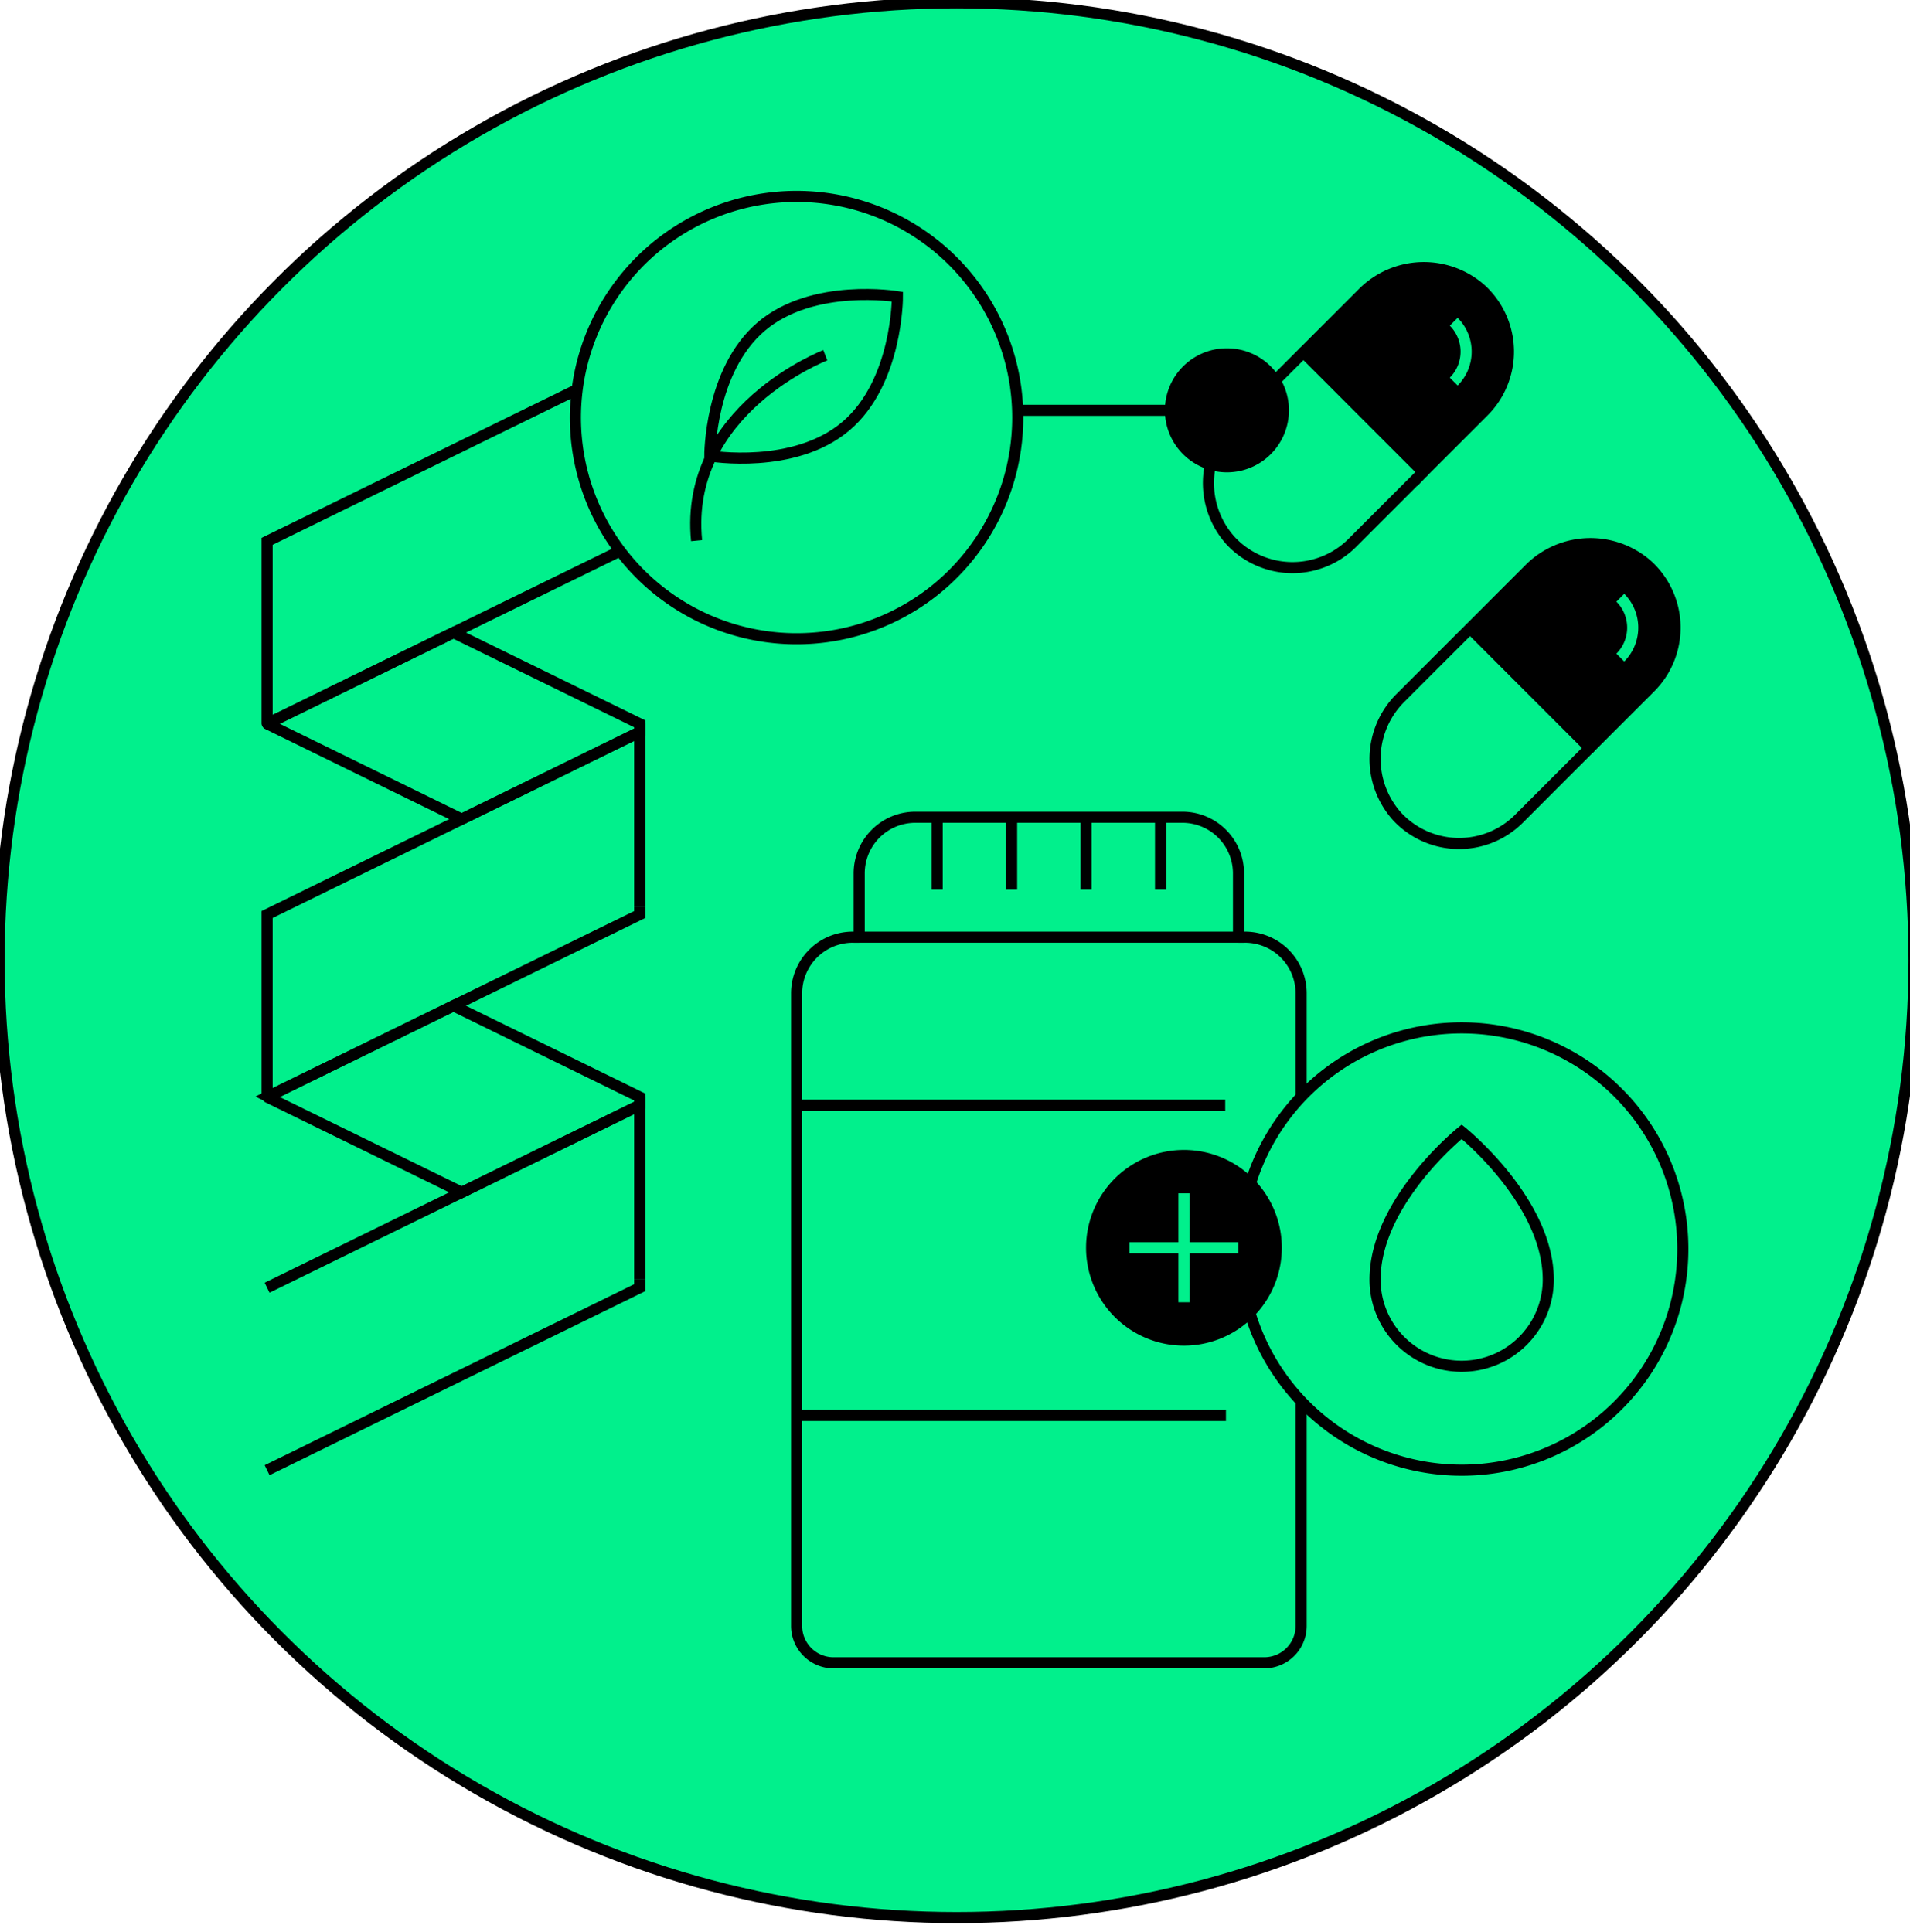 <svg xmlns="http://www.w3.org/2000/svg" xmlns:xlink="http://www.w3.org/1999/xlink" width="172" height="174" viewBox="0 0 172 174">
  <defs>
    <clipPath id="clip-path">
      <rect id="Rectangle_464" data-name="Rectangle 464" width="172" height="174" transform="translate(0.398 0.188)" fill="none"/>
    </clipPath>
  </defs>
  <g id="_4_alternative_proteins" data-name="4_alternative_proteins" transform="translate(-0.398 -0.188)">
    <g id="Group_702" data-name="Group 702" transform="translate(0)" clip-path="url(#clip-path)">
      <path id="Path_1957" data-name="Path 1957" d="M172.947,86.724A86.224,86.224,0,1,1,86.724.5a86.224,86.224,0,0,1,86.224,86.224" transform="translate(-0.184 -0.062)" fill="#01f08c"/>
      <circle id="Ellipse_279" data-name="Ellipse 279" cx="86.224" cy="86.224" r="86.224" transform="translate(0.316 0.438)" fill="none" stroke="#000" stroke-width="1"/>
      <line id="Line_972" data-name="Line 972" x1="17.534" y2="8.588" transform="translate(24.45 107.57)" fill="none" stroke="#000" stroke-width="1"/>
      <path id="Path_1958" data-name="Path 1958" d="M28.071,149.024l33.551-16.433v-.743" transform="translate(-3.62 -16.433)" fill="none" stroke="#000" stroke-width="1"/>
      <path id="Path_1959" data-name="Path 1959" d="M47.235,102.413,64.01,94.2v-.743" transform="translate(-6.009 -11.647)" fill="none" stroke="#000" stroke-width="1"/>
      <line id="Line_973" data-name="Line 973" y1="8.216" x2="16.776" transform="translate(41.226 48.94)" fill="none" stroke="#000" stroke-width="1"/>
      <path id="Path_1960" data-name="Path 1960" d="M45.613,120.493l16.016-7.845v-.743l-16.775-8.216-16.7,8.179a.042.042,0,0,0,0,.075Z" transform="translate(-3.628 -12.923)" fill="none" stroke="#000" stroke-width="1"/>
      <path id="Path_1961" data-name="Path 1961" d="M64.118,129.614v-15.69L48.1,121.769" transform="translate(-6.117 -14.199)" fill="none" stroke="#000" stroke-width="1"/>
      <path id="Path_1962" data-name="Path 1962" d="M45.605,84.491,28.071,93.079v16.34a.059.059,0,0,0,.085.053L44.847,101.3" transform="translate(-3.62 -10.53)" fill="none" stroke="#000" stroke-width="1"/>
      <path id="Path_1963" data-name="Path 1963" d="M45.611,82.1l16.016-7.845V73.51L44.852,65.294,28.136,73.481a.032.032,0,0,0,0,.058Z" transform="translate(-3.626 -8.138)" fill="none" stroke="#000" stroke-width="1"/>
      <path id="Path_1964" data-name="Path 1964" d="M64.118,91.219V75.529L48.1,83.374" transform="translate(-6.117 -9.414)" fill="none" stroke="#000" stroke-width="1"/>
      <path id="Path_1965" data-name="Path 1965" d="M61.622,37.135,28.071,53.568V69.95a.032.032,0,0,0,.046.029l16.729-8.194" transform="translate(-3.62 -4.628)" fill="none" stroke="#000" stroke-width="1"/>
      <path id="Path_1966" data-name="Path 1966" d="M123.14,89.351a5.056,5.056,0,0,0-5.056-5.056H94.037a5.056,5.056,0,0,0-5.055,5.056V95.1H123.14Z" transform="translate(-11.212 -10.506)" fill="none" stroke="#000" stroke-width="1"/>
      <path id="Path_1967" data-name="Path 1967" d="M88.179,96.636H87.6a5.056,5.056,0,0,0-5.056,5.056v56.971a3.322,3.322,0,0,0,3.322,3.321h38.791a3.322,3.322,0,0,0,3.321-3.321V101.692a5.056,5.056,0,0,0-5.056-5.056h-.582" transform="translate(-10.409 -12.044)" fill="none" stroke="#000" stroke-width="1"/>
      <line id="Line_974" data-name="Line 974" y2="6.519" transform="translate(84.791 73.789)" fill="none" stroke="#000" stroke-width="1"/>
      <line id="Line_975" data-name="Line 975" y2="6.519" transform="translate(91.496 73.789)" fill="none" stroke="#000" stroke-width="1"/>
      <line id="Line_976" data-name="Line 976" y2="6.519" transform="translate(98.202 73.789)" fill="none" stroke="#000" stroke-width="1"/>
      <line id="Line_977" data-name="Line 977" y2="6.519" transform="translate(104.907 73.789)" fill="none" stroke="#000" stroke-width="1"/>
      <path id="Path_1968" data-name="Path 1968" d="M150.912,40.707a7.622,7.622,0,0,0-.187-10.96,7.754,7.754,0,0,0-10.733.323L134.7,35.363a.019.019,0,0,0,0,.026l10.753,10.753a.018.018,0,0,0,.025,0Z" transform="translate(-16.909 -3.458)"/>
      <path id="Path_1969" data-name="Path 1969" d="M150.912,40.707a7.622,7.622,0,0,0-.187-10.96,7.754,7.754,0,0,0-10.733.323L134.7,35.363a.019.019,0,0,0,0,.026l10.753,10.753a.018.018,0,0,0,.025,0Z" transform="translate(-16.909 -3.458)" fill="none" stroke="#000" stroke-width="1"/>
      <path id="Path_1970" data-name="Path 1970" d="M133.452,36.476,127.233,42.7a7.754,7.754,0,0,0-.323,10.733,7.622,7.622,0,0,0,10.96.187l6.36-6.361a.018.018,0,0,0,0-.025L133.478,36.476a.018.018,0,0,0-.025,0" transform="translate(-15.689 -4.546)" fill="#01f08c"/>
      <path id="Path_1971" data-name="Path 1971" d="M133.452,36.476,127.233,42.7a7.754,7.754,0,0,0-.323,10.733,7.622,7.622,0,0,0,10.96.187l6.36-6.361a.018.018,0,0,0,0-.025L133.478,36.476A.018.018,0,0,0,133.452,36.476Z" transform="translate(-15.689 -4.546)" fill="none" stroke="#000" stroke-width="1"/>
      <path id="Path_1972" data-name="Path 1972" d="M150.143,33.318a3.813,3.813,0,0,1,0,5.39" transform="translate(-18.834 -4.153)"/>
      <path id="Path_1973" data-name="Path 1973" d="M150.143,33.318a3.813,3.813,0,0,1,0,5.39" transform="translate(-18.834 -4.153)" fill="none" stroke="#01f08c" stroke-width="1"/>
      <path id="Path_1974" data-name="Path 1974" d="M168.051,69.1a7.622,7.622,0,0,0-.187-10.96,7.754,7.754,0,0,0-10.733.323l-5.293,5.293a.019.019,0,0,0,0,.026L162.59,74.534a.018.018,0,0,0,.025,0Z" transform="translate(-19.045 -6.996)"/>
      <path id="Path_1975" data-name="Path 1975" d="M168.051,69.1a7.622,7.622,0,0,0-.187-10.96,7.754,7.754,0,0,0-10.733.323l-5.293,5.293a.019.019,0,0,0,0,.026L162.59,74.534a.018.018,0,0,0,.025,0Z" transform="translate(-19.045 -6.996)" fill="none" stroke="#000" stroke-width="1"/>
      <path id="Path_1976" data-name="Path 1976" d="M150.592,64.868l-6.219,6.219a7.754,7.754,0,0,0-.323,10.733,7.623,7.623,0,0,0,10.96.187l6.36-6.361a.018.018,0,0,0,0-.025L150.618,64.868a.018.018,0,0,0-.025,0" transform="translate(-17.825 -8.084)" fill="#01f08c"/>
      <path id="Path_1977" data-name="Path 1977" d="M150.592,64.868l-6.219,6.219a7.754,7.754,0,0,0-.323,10.733,7.623,7.623,0,0,0,10.96.187l6.36-6.361a.018.018,0,0,0,0-.025L150.618,64.868A.018.018,0,0,0,150.592,64.868Z" transform="translate(-17.825 -8.084)" fill="none" stroke="#000" stroke-width="1"/>
      <path id="Path_1978" data-name="Path 1978" d="M167.282,61.71a3.811,3.811,0,0,1,0,5.39" transform="translate(-20.971 -7.691)"/>
      <path id="Path_1979" data-name="Path 1979" d="M167.282,61.71a3.811,3.811,0,0,1,0,5.39" transform="translate(-20.971 -7.691)" fill="none" stroke="#01f08c" stroke-width="1"/>
      <path id="Path_1980" data-name="Path 1980" d="M168.04,125.881a19.917,19.917,0,1,1-19.916-19.916,19.916,19.916,0,0,1,19.916,19.916" transform="translate(-16.1 -13.207)" fill="#01f08c"/>
      <path id="Path_1981" data-name="Path 1981" d="M168.04,125.881a19.917,19.917,0,1,1-19.916-19.916A19.916,19.916,0,0,1,168.04,125.881Z" transform="translate(-16.1 -13.207)" fill="none" stroke="#000" stroke-width="1"/>
      <path id="Path_1982" data-name="Path 1982" d="M157.649,129.973a7.8,7.8,0,1,1-15.6,0c0-7.065,7.8-13.319,7.8-13.319s7.8,6.254,7.8,13.319" transform="translate(-17.825 -14.539)" fill="#01f08c"/>
      <path id="Path_1983" data-name="Path 1983" d="M157.649,129.973a7.8,7.8,0,1,1-15.6,0c0-7.065,7.8-13.319,7.8-13.319S157.649,122.908,157.649,129.973Z" transform="translate(-17.825 -14.539)" fill="none" stroke="#000" stroke-width="1"/>
      <path id="Path_1984" data-name="Path 1984" d="M112.322,127.335a8.813,8.813,0,1,1,8.813,8.813,8.813,8.813,0,0,1-8.813-8.813" transform="translate(-14.121 -14.772)"/>
      <line id="Line_978" data-name="Line 978" y2="9.812" transform="translate(107.015 107.657)"/>
      <line id="Line_979" data-name="Line 979" y2="9.812" transform="translate(107.015 107.657)" fill="none" stroke="#01f08c" stroke-width="1"/>
      <line id="Line_980" data-name="Line 980" x2="9.812" transform="translate(102.109 112.563)"/>
      <line id="Line_981" data-name="Line 981" x2="9.812" transform="translate(102.109 112.563)" fill="none" stroke="#01f08c" stroke-width="1"/>
      <line id="Line_982" data-name="Line 982" x2="38.6" transform="translate(72.132 99.725)" fill="none" stroke="#000" stroke-width="1"/>
      <line id="Line_983" data-name="Line 983" x2="38.6" transform="translate(72.197 127.665)" fill="none" stroke="#000" stroke-width="1"/>
      <path id="Path_1985" data-name="Path 1985" d="M99.622,40.34A19.917,19.917,0,1,1,79.705,20.424,19.916,19.916,0,0,1,99.622,40.34" transform="translate(-7.573 -2.546)" fill="#01f08c"/>
      <path id="Path_1986" data-name="Path 1986" d="M99.622,40.34A19.917,19.917,0,1,1,79.705,20.424,19.916,19.916,0,0,1,99.622,40.34Z" transform="translate(-7.573 -2.546)" fill="none" stroke="#000" stroke-width="1"/>
      <path id="Path_1987" data-name="Path 1987" d="M85.872,42.369c-4.665,3.96-12.256,2.684-12.256,2.684s-.028-7.7,4.637-11.658,12.256-2.684,12.256-2.684.028,7.7-4.637,11.658" transform="translate(-9.297 -3.803)" fill="#01f08c"/>
      <path id="Path_1988" data-name="Path 1988" d="M85.872,42.369c-4.665,3.96-12.256,2.684-12.256,2.684s-.028-7.7,4.637-11.658,12.256-2.684,12.256-2.684S90.537,38.409,85.872,42.369Z" transform="translate(-9.297 -3.803)" fill="none" stroke="#000" stroke-width="1"/>
      <path id="Path_1989" data-name="Path 1989" d="M83.834,36.764s-12.761,4.907-11.59,16.695" transform="translate(-9.116 -4.582)" fill="none" stroke="#000" stroke-width="1"/>
      <line id="Line_984" data-name="Line 984" x2="19.873" transform="translate(92.049 37.14)" fill="none" stroke="#000" stroke-width="1"/>
      <path id="Path_1990" data-name="Path 1990" d="M131.6,41.633a5.586,5.586,0,1,1-5.586-5.586,5.586,5.586,0,0,1,5.586,5.586" transform="translate(-15.13 -4.493)"/>
    </g>
  </g>
</svg>
